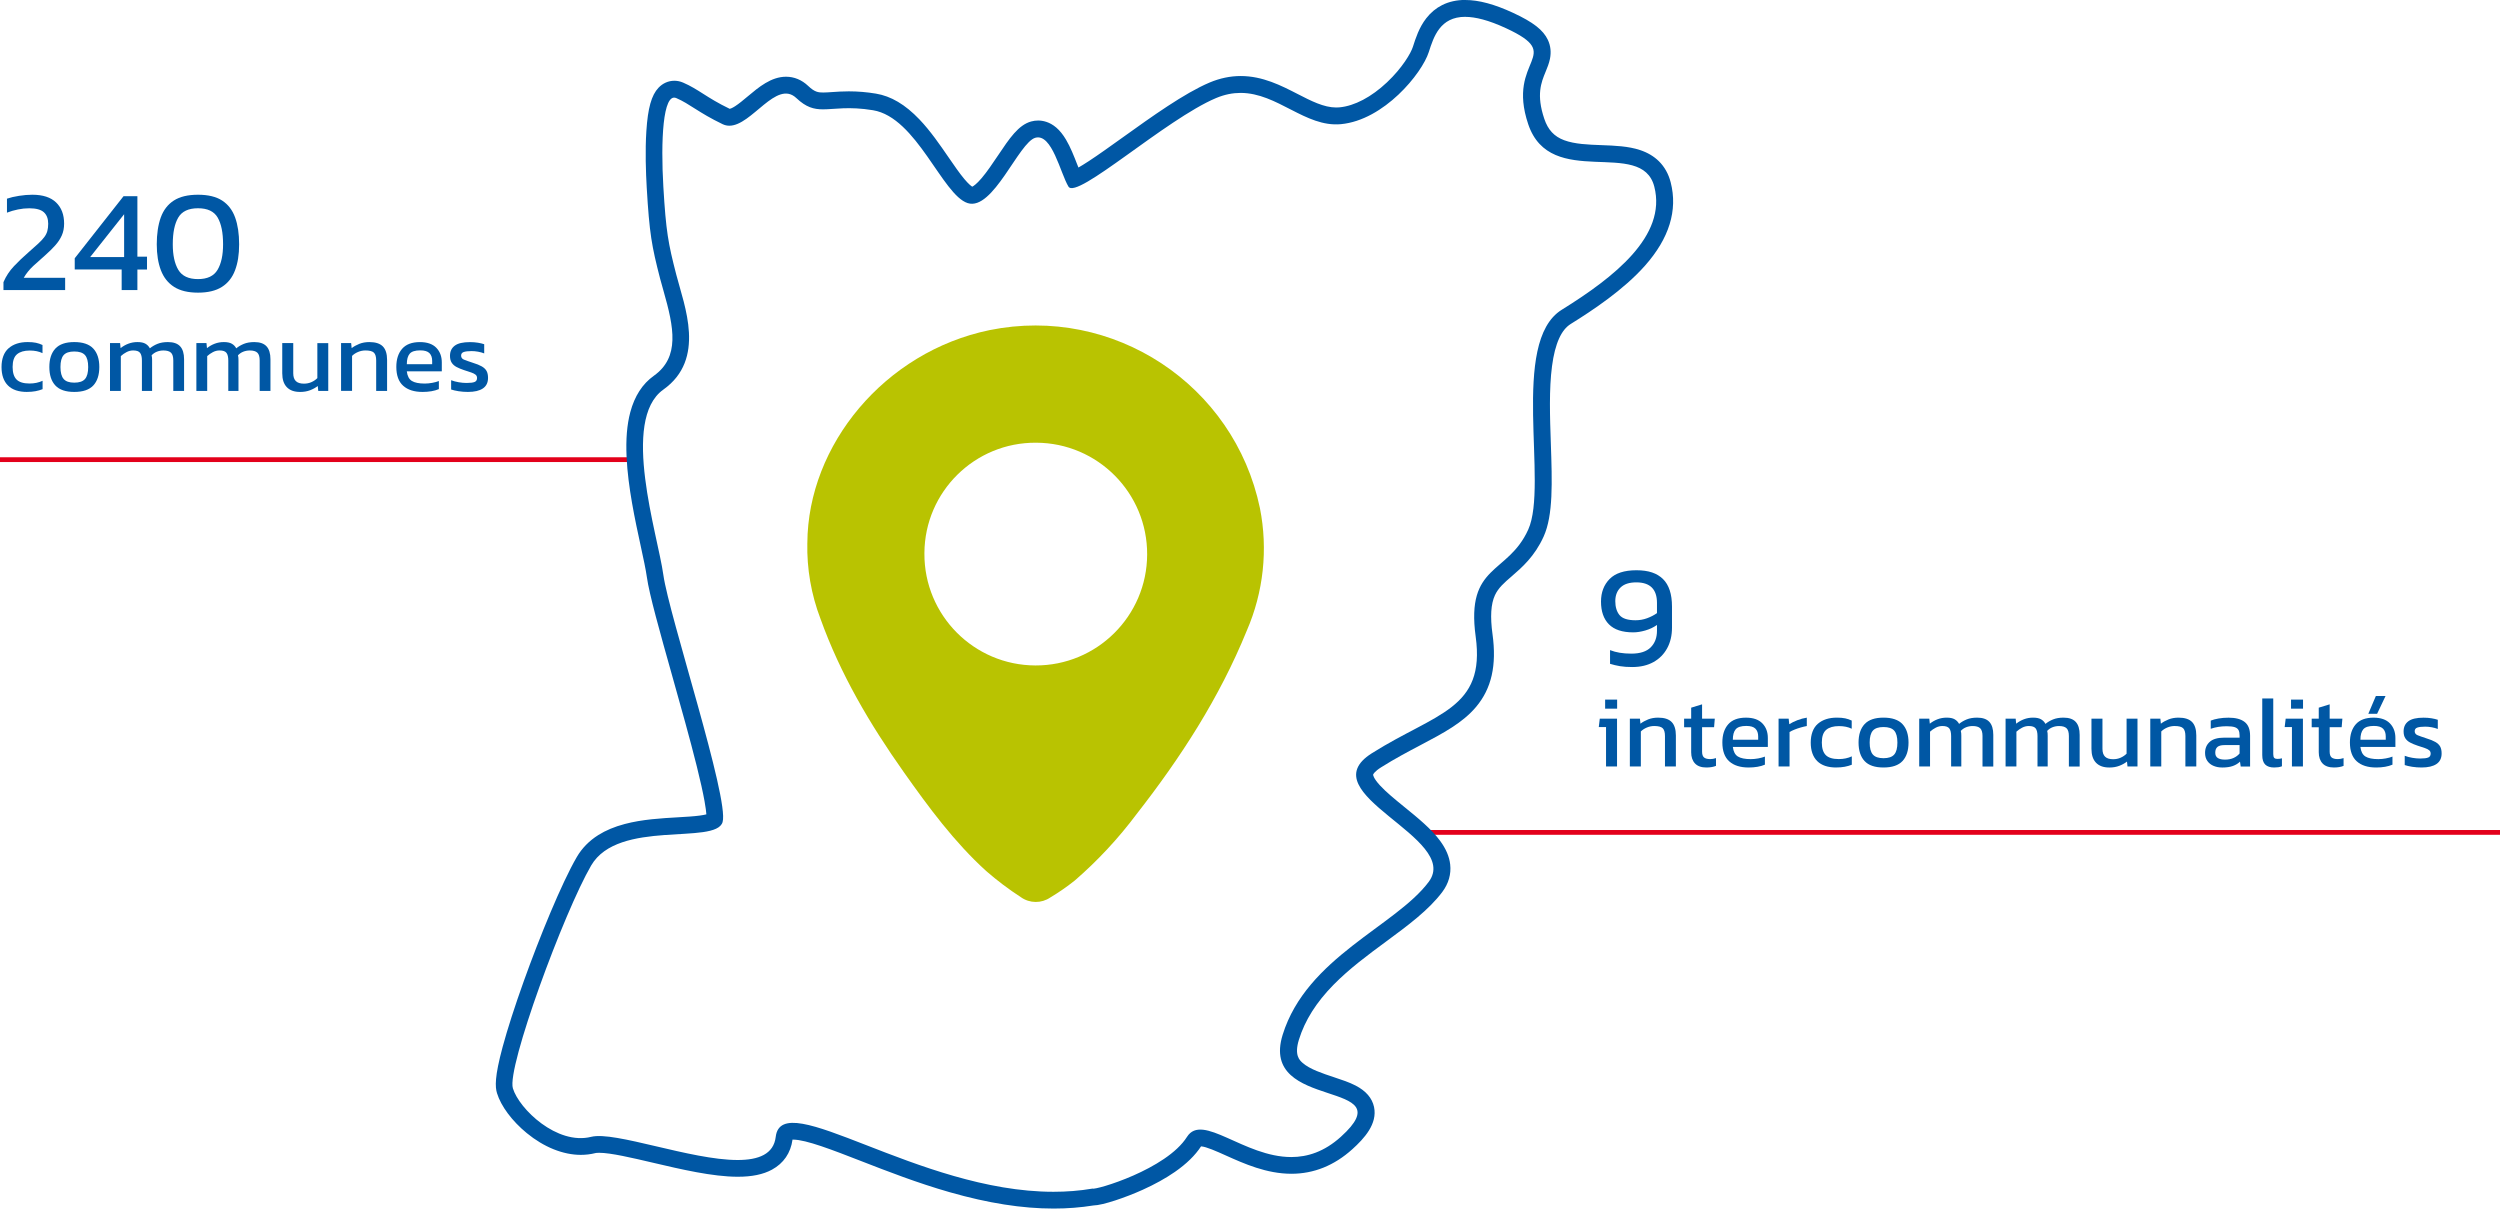 <svg xmlns="http://www.w3.org/2000/svg" xmlns:xlink="http://www.w3.org/1999/xlink" id="Calque_1" data-name="Calque 1" viewBox="0 0 1047.75 506.51"><defs><style>      .cls-1 {        clip-path: url(#clippath);      }      .cls-2, .cls-3, .cls-4 {        stroke-width: 0px;      }      .cls-2, .cls-5 {        fill: none;      }      .cls-3 {        fill: #0057a4;      }      .cls-5 {        stroke: #e3001b;        stroke-width: 2px;      }      .cls-6 {        isolation: isolate;      }      .cls-4 {        fill: #b9c301;      }    </style><clipPath id="clippath"><rect class="cls-2" x="338.35" y="136.36" width="191.4" height="241.65"></rect></clipPath></defs><line id="Ligne_71" data-name="Ligne 71" class="cls-5" x1="594.35" y1="348.86" x2="1047.75" y2="348.86"></line><g id="_240_communes_" data-name=" 240 communes " class="cls-6"><g class="cls-6"><path class="cls-3" d="M1.45,121.55v-3.3c1.06-2.48,2.53-4.72,4.43-6.72,1.89-1.99,3.92-3.93,6.08-5.8,1.63-1.42,2.98-2.64,4.06-3.63,1.08-1,1.92-1.9,2.53-2.72.61-.81,1.04-1.66,1.28-2.53.24-.88.37-1.9.37-3.08,0-2.12-.61-3.73-1.83-4.83-1.22-1.1-3.26-1.65-6.11-1.65-1.55,0-3.13.16-4.73.49-1.61.33-3.15.77-4.61,1.34v-5.86c1.42-.49,3.12-.89,5.07-1.19,1.95-.31,3.81-.46,5.56-.46,4.4,0,7.72,1.08,9.96,3.24,2.24,2.16,3.36,5.11,3.36,8.86,0,1.87-.33,3.53-.98,4.98-.65,1.45-1.55,2.81-2.69,4.09-1.14,1.28-2.46,2.6-3.97,3.94-1.87,1.63-3.63,3.21-5.28,4.73-1.65,1.53-2.98,3.19-4,4.98h17.35v5.13H1.45Z"></path><path class="cls-3" d="M50.99,121.55v-8.61h-19.67v-4.7l20.46-26.02h5.8v25.35h4.03v5.38h-4.03v8.61h-6.6ZM37.79,107.74h14.23v-17.96l-14.23,17.96Z"></path><path class="cls-3" d="M82.99,122.65c-4.15,0-7.49-.8-10.02-2.41-2.53-1.61-4.37-3.93-5.53-6.96-1.16-3.03-1.74-6.67-1.74-10.9s.56-8.14,1.68-11.24c1.12-3.09,2.94-5.46,5.47-7.09,2.52-1.63,5.9-2.44,10.14-2.44s7.6.82,10.11,2.44c2.5,1.63,4.32,3.99,5.44,7.09,1.12,3.09,1.68,6.84,1.68,11.24s-.57,7.87-1.71,10.9c-1.14,3.03-2.97,5.35-5.5,6.96-2.53,1.61-5.86,2.41-10.02,2.41ZM82.99,116.97c3.91,0,6.64-1.29,8.18-3.88,1.55-2.59,2.32-6.16,2.32-10.72,0-4.85-.75-8.57-2.26-11.18-1.51-2.61-4.26-3.91-8.25-3.91s-6.75,1.3-8.28,3.91c-1.53,2.61-2.29,6.33-2.29,11.18,0,4.56.77,8.13,2.32,10.72,1.55,2.59,4.3,3.88,8.25,3.88Z"></path></g><g class="cls-6"><path class="cls-3" d="M11.34,164.26c-3.52,0-6.19-.89-7.99-2.69-1.8-1.79-2.71-4.38-2.71-7.76s.99-6.15,2.98-7.87c1.99-1.72,4.64-2.58,7.97-2.58,1.38,0,2.54.1,3.49.3.94.2,1.85.51,2.73.93v3.42c-1.47-.73-3.24-1.1-5.33-1.1-2.31,0-4.09.51-5.33,1.54-1.24,1.03-1.86,2.81-1.86,5.35,0,2.4.55,4.15,1.65,5.26,1.1,1.11,2.92,1.67,5.45,1.67,2,0,3.82-.38,5.46-1.14v3.51c-.93.37-1.92.65-2.98.85s-2.23.3-3.53.3Z"></path><path class="cls-3" d="M31.13,164.26c-3.61,0-6.25-.9-7.93-2.71-1.68-1.8-2.52-4.38-2.52-7.74s.85-5.93,2.54-7.74,4.33-2.71,7.91-2.71,6.26.9,7.95,2.71,2.54,4.38,2.54,7.74-.84,5.93-2.52,7.74c-1.68,1.8-4.33,2.71-7.97,2.71ZM31.13,160.37c2.11,0,3.62-.51,4.5-1.54.89-1.03,1.33-2.7,1.33-5.01s-.44-3.98-1.33-4.99c-.89-1.01-2.39-1.52-4.5-1.52s-3.57.51-4.46,1.52-1.33,2.68-1.33,4.99.44,3.98,1.33,5.01,2.37,1.54,4.46,1.54Z"></path><path class="cls-3" d="M46.1,163.83v-20.04h4.23l.21,2.11c.99-.79,2.07-1.41,3.26-1.86,1.18-.45,2.45-.68,3.81-.68,1.44,0,2.56.23,3.36.7.8.46,1.42,1.11,1.84,1.92.93-.76,2-1.39,3.21-1.88,1.21-.49,2.66-.74,4.36-.74,2.31,0,4.02.59,5.12,1.78s1.65,3,1.65,5.46v13.24h-4.52v-12.77c0-1.55-.32-2.64-.97-3.26-.65-.62-1.71-.93-3.17-.93-.96,0-1.87.17-2.73.51s-1.6.85-2.22,1.52c.08.31.14.63.17.97.03.34.04.71.04,1.1v12.85h-4.27v-12.73c0-1.46-.25-2.54-.76-3.21-.51-.68-1.47-1.02-2.88-1.02-.99,0-1.92.23-2.81.7-.89.46-1.68,1.02-2.39,1.67v14.59h-4.52Z"></path><path class="cls-3" d="M82.3,163.83v-20.04h4.23l.21,2.11c.99-.79,2.07-1.41,3.26-1.86,1.18-.45,2.45-.68,3.81-.68,1.44,0,2.56.23,3.36.7.8.46,1.42,1.11,1.84,1.92.93-.76,2-1.39,3.21-1.88,1.21-.49,2.66-.74,4.36-.74,2.31,0,4.02.59,5.12,1.78s1.65,3,1.65,5.46v13.24h-4.52v-12.77c0-1.55-.32-2.64-.97-3.26-.65-.62-1.71-.93-3.17-.93-.96,0-1.87.17-2.73.51s-1.6.85-2.22,1.52c.08.31.14.63.17.97.03.34.04.71.04,1.1v12.85h-4.27v-12.73c0-1.46-.25-2.54-.76-3.21-.51-.68-1.47-1.02-2.88-1.02-.99,0-1.92.23-2.81.7-.89.46-1.68,1.02-2.39,1.67v14.59h-4.52Z"></path><path class="cls-3" d="M125.73,164.26c-2.4,0-4.24-.66-5.52-1.99-1.28-1.33-1.92-3.27-1.92-5.84v-12.64h4.61v12.64c0,1.5.37,2.59,1.1,3.3.73.71,1.86,1.06,3.38,1.06,1.13,0,2.17-.21,3.13-.63.96-.42,1.79-.99,2.49-1.69v-14.67h4.57v20.04h-4.19l-.21-2.07c-.9.71-1.97,1.3-3.21,1.78-1.24.48-2.65.72-4.23.72Z"></path><path class="cls-3" d="M142.94,163.83v-20.04h4.23l.21,2.11c.9-.7,1.98-1.3,3.23-1.8,1.25-.49,2.64-.74,4.17-.74,2.59,0,4.48.61,5.67,1.82,1.18,1.21,1.78,3.1,1.78,5.67v12.98h-4.57v-12.77c0-1.55-.32-2.64-.95-3.26s-1.83-.93-3.57-.93c-1.04,0-2.07.21-3.07.63-1,.42-1.84.97-2.52,1.65v14.67h-4.61Z"></path><path class="cls-3" d="M177.1,164.26c-3.5,0-6.2-.86-8.12-2.58-1.92-1.72-2.88-4.36-2.88-7.91,0-3.21.82-5.75,2.45-7.61,1.63-1.86,4.12-2.79,7.44-2.79,3.04,0,5.33.8,6.87,2.39,1.54,1.59,2.3,3.64,2.3,6.15v3.72h-14.67c.23,1.94.93,3.28,2.11,4.02,1.18.73,2.99,1.1,5.41,1.1,1.01,0,2.06-.1,3.13-.3,1.07-.2,2-.45,2.79-.76v3.38c-.9.39-1.94.69-3.11.89-1.17.2-2.42.3-3.74.3ZM170.51,152.63h10.61v-1.4c0-1.38-.38-2.46-1.14-3.23s-2.04-1.16-3.85-1.16c-2.14,0-3.62.46-4.42,1.4-.8.93-1.21,2.4-1.21,4.4Z"></path><path class="cls-3" d="M196.13,164.26c-1.38,0-2.7-.1-3.95-.3-1.25-.2-2.29-.44-3.11-.72v-3.89c.96.37,2.02.65,3.17.85,1.16.2,2.25.3,3.3.3,1.58,0,2.71-.14,3.38-.42.68-.28,1.01-.83,1.01-1.65,0-.59-.2-1.06-.61-1.39-.41-.34-1.01-.65-1.82-.93-.8-.28-1.83-.62-3.07-1.01-1.18-.39-2.21-.83-3.09-1.29-.87-.46-1.55-1.06-2.03-1.8-.48-.73-.72-1.69-.72-2.88,0-1.83.66-3.25,1.99-4.25,1.32-1,3.45-1.5,6.39-1.5,1.16,0,2.25.08,3.3.25,1.04.17,1.93.38,2.66.63v3.85c-.79-.31-1.66-.55-2.6-.72-.94-.17-1.83-.25-2.64-.25-1.47,0-2.57.13-3.32.38-.75.25-1.12.76-1.12,1.52s.39,1.35,1.16,1.67c.77.32,2.02.77,3.74,1.33,1.58.48,2.83.99,3.76,1.52.93.54,1.6,1.18,2.01,1.92.41.75.61,1.71.61,2.9,0,1.97-.72,3.45-2.16,4.42s-3.52,1.46-6.26,1.46Z"></path></g></g><g id="_9_intercommunalit&#xE9;s" data-name=" 9 intercommunalit&#xE9;s" class="cls-6"><g class="cls-6"><path class="cls-3" d="M684.11,279.56c-2,0-3.73-.12-5.19-.37s-2.85-.57-4.15-.98v-5.74c1.26.49,2.62.86,4.06,1.1,1.44.24,3.06.37,4.86.37,3.67,0,6.37-.88,8.12-2.63,1.75-1.75,2.63-4.07,2.63-6.96v-2.44c-1.43,1.02-3.05,1.79-4.89,2.32-1.83.53-3.52.79-5.07.79-4.56,0-7.95-1.12-10.17-3.36-2.22-2.24-3.33-5.42-3.33-9.53,0-3.87,1.2-7.02,3.6-9.47,2.4-2.44,6.15-3.67,11.24-3.67s8.64,1.23,11.15,3.7c2.5,2.46,3.76,6.3,3.76,11.51v8.86c0,3.26-.67,6.13-2.02,8.61-1.34,2.48-3.26,4.42-5.74,5.8-2.48,1.38-5.44,2.08-8.86,2.08ZM685.46,259.95c1.67,0,3.28-.28,4.83-.85,1.55-.57,2.93-1.28,4.15-2.14v-4.28c0-5.74-2.89-8.61-8.67-8.61-2.93,0-5.13.71-6.6,2.14-1.47,1.43-2.2,3.34-2.2,5.74s.6,4.44,1.8,5.86c1.2,1.43,3.43,2.14,6.69,2.14Z"></path></g><g class="cls-6"><path class="cls-3" d="M673.09,321.23v-16.53h-3.04l.42-3.51h7.23v20.04h-4.61ZM672.71,297v-3.81h5.03v3.81h-5.03Z"></path><path class="cls-3" d="M683.07,321.23v-20.04h4.23l.21,2.11c.9-.7,1.98-1.3,3.23-1.8,1.25-.49,2.64-.74,4.17-.74,2.59,0,4.48.61,5.67,1.82,1.18,1.21,1.78,3.1,1.78,5.67v12.98h-4.57v-12.77c0-1.55-.32-2.64-.95-3.26-.63-.62-1.83-.93-3.57-.93-1.04,0-2.07.21-3.07.63-1,.42-1.84.97-2.52,1.65v14.67h-4.61Z"></path><path class="cls-3" d="M715.16,321.66c-2.14,0-3.74-.57-4.8-1.71-1.06-1.14-1.59-2.7-1.59-4.67v-10.49h-2.96v-3.59h2.96v-4.61l4.57-1.4v6h5.33l-.3,3.59h-5.03v10.23c0,1.16.27,1.97.8,2.43.54.46,1.41.7,2.62.7.76,0,1.56-.14,2.41-.42v3.26c-1.1.45-2.44.68-4.02.68Z"></path><path class="cls-3" d="M732.84,321.66c-3.5,0-6.2-.86-8.12-2.58s-2.88-4.36-2.88-7.91c0-3.21.82-5.75,2.45-7.61s4.12-2.79,7.44-2.79c3.04,0,5.33.8,6.87,2.39,1.54,1.59,2.3,3.64,2.3,6.15v3.72h-14.67c.23,1.94.93,3.28,2.11,4.02,1.18.73,2.99,1.1,5.41,1.1,1.01,0,2.06-.1,3.13-.3s2-.45,2.79-.76v3.38c-.9.39-1.94.69-3.11.89s-2.42.3-3.74.3ZM726.24,310.03h10.61v-1.4c0-1.38-.38-2.46-1.14-3.23-.76-.78-2.04-1.16-3.85-1.16-2.14,0-3.62.46-4.42,1.4-.8.93-1.21,2.4-1.21,4.4Z"></path><path class="cls-3" d="M745.4,321.23v-20.04h4.23l.25,2.33c.96-.62,2.1-1.18,3.42-1.69s2.64-.86,3.93-1.06v3.51c-.79.14-1.64.35-2.56.61-.92.27-1.78.56-2.6.89s-1.51.66-2.07.99v14.46h-4.61Z"></path><path class="cls-3" d="M769.58,321.66c-3.52,0-6.19-.89-7.99-2.69-1.8-1.79-2.71-4.38-2.71-7.76s.99-6.15,2.98-7.87,4.64-2.58,7.97-2.58c1.38,0,2.54.1,3.49.3s1.85.51,2.73.93v3.42c-1.47-.73-3.24-1.1-5.33-1.1-2.31,0-4.09.51-5.33,1.54-1.24,1.03-1.86,2.81-1.86,5.35,0,2.4.55,4.15,1.65,5.26s2.92,1.67,5.46,1.67c2,0,3.82-.38,5.45-1.14v3.51c-.93.37-1.92.65-2.98.85-1.06.2-2.24.3-3.53.3Z"></path><path class="cls-3" d="M789.37,321.66c-3.61,0-6.25-.9-7.93-2.71s-2.52-4.38-2.52-7.74.85-5.93,2.54-7.74,4.33-2.71,7.91-2.71,6.26.9,7.95,2.71,2.54,4.38,2.54,7.74-.84,5.93-2.52,7.74c-1.68,1.8-4.33,2.71-7.97,2.71ZM789.37,317.76c2.11,0,3.62-.51,4.5-1.54.89-1.03,1.33-2.7,1.33-5.01s-.44-3.98-1.33-4.99c-.89-1.01-2.39-1.52-4.5-1.52s-3.57.51-4.46,1.52-1.33,2.68-1.33,4.99.44,3.98,1.33,5.01,2.38,1.54,4.46,1.54Z"></path><path class="cls-3" d="M804.34,321.23v-20.04h4.23l.21,2.11c.99-.79,2.07-1.41,3.26-1.86,1.18-.45,2.45-.68,3.81-.68,1.44,0,2.56.23,3.36.7s1.42,1.11,1.84,1.92c.93-.76,2-1.39,3.21-1.88,1.21-.49,2.66-.74,4.36-.74,2.31,0,4.02.59,5.12,1.78s1.65,3,1.65,5.46v13.24h-4.52v-12.77c0-1.55-.33-2.64-.97-3.26-.65-.62-1.71-.93-3.17-.93-.96,0-1.87.17-2.73.51-.86.34-1.6.85-2.22,1.52.08.31.14.63.17.97.03.34.04.71.04,1.1v12.85h-4.27v-12.73c0-1.46-.25-2.54-.76-3.21-.51-.68-1.47-1.02-2.88-1.02-.99,0-1.92.23-2.81.7-.89.46-1.69,1.02-2.39,1.67v14.59h-4.52Z"></path><path class="cls-3" d="M840.54,321.23v-20.04h4.23l.21,2.11c.99-.79,2.07-1.41,3.26-1.86,1.18-.45,2.45-.68,3.81-.68,1.44,0,2.56.23,3.36.7s1.42,1.11,1.84,1.92c.93-.76,2-1.39,3.21-1.88,1.21-.49,2.66-.74,4.36-.74,2.31,0,4.02.59,5.12,1.78s1.65,3,1.65,5.46v13.24h-4.52v-12.77c0-1.55-.33-2.64-.97-3.26-.65-.62-1.71-.93-3.17-.93-.96,0-1.87.17-2.73.51-.86.34-1.6.85-2.22,1.52.08.31.14.63.17.97.03.34.04.71.04,1.1v12.85h-4.27v-12.73c0-1.46-.25-2.54-.76-3.21-.51-.68-1.47-1.02-2.88-1.02-.99,0-1.92.23-2.81.7-.89.46-1.69,1.02-2.39,1.67v14.59h-4.52Z"></path><path class="cls-3" d="M883.97,321.66c-2.4,0-4.24-.66-5.52-1.99-1.28-1.33-1.92-3.27-1.92-5.84v-12.64h4.61v12.64c0,1.5.37,2.59,1.1,3.3.73.71,1.86,1.06,3.38,1.06,1.13,0,2.17-.21,3.13-.63s1.79-.99,2.5-1.69v-14.67h4.57v20.04h-4.19l-.21-2.07c-.9.71-1.97,1.3-3.21,1.78-1.24.48-2.65.72-4.23.72Z"></path><path class="cls-3" d="M901.18,321.23v-20.04h4.23l.21,2.11c.9-.7,1.98-1.3,3.23-1.8,1.25-.49,2.64-.74,4.17-.74,2.59,0,4.48.61,5.67,1.82,1.18,1.21,1.78,3.1,1.78,5.67v12.98h-4.57v-12.77c0-1.55-.32-2.64-.95-3.26-.63-.62-1.83-.93-3.57-.93-1.04,0-2.07.21-3.07.63-1,.42-1.84.97-2.52,1.65v14.67h-4.61Z"></path><path class="cls-3" d="M931.24,321.66c-1.27,0-2.45-.23-3.53-.68-1.09-.45-1.95-1.13-2.6-2.05-.65-.92-.97-2.05-.97-3.4,0-1.92.66-3.46,1.97-4.63,1.31-1.17,3.33-1.75,6.07-1.75h6.43v-.89c0-.96-.15-1.72-.44-2.28-.3-.56-.83-.97-1.61-1.23-.78-.25-1.91-.38-3.4-.38-2.37,0-4.58.35-6.64,1.06v-3.42c.9-.37,2-.66,3.3-.89s2.69-.34,4.19-.34c2.93,0,5.17.59,6.7,1.78,1.54,1.18,2.3,3.12,2.3,5.79v12.9h-3.93l-.3-2.03c-.82.79-1.83,1.39-3.02,1.82-1.2.42-2.7.63-4.5.63ZM932.47,318.36c1.38,0,2.59-.23,3.62-.7s1.87-1.09,2.52-1.88v-3.51h-6.34c-1.35,0-2.33.26-2.94.78-.61.52-.91,1.32-.91,2.39s.35,1.79,1.06,2.24c.7.45,1.71.68,3,.68Z"></path><path class="cls-3" d="M953.1,321.66c-1.63,0-2.88-.4-3.72-1.21s-1.27-2.14-1.27-4v-23.72h4.61v23.3c0,.79.14,1.33.42,1.61.28.28.7.42,1.27.42.68,0,1.32-.08,1.95-.25v3.34c-.54.2-1.05.33-1.54.4-.49.07-1.06.11-1.71.11Z"></path><path class="cls-3" d="M960.55,321.23v-16.53h-3.04l.42-3.51h7.23v20.04h-4.61ZM960.17,297v-3.81h5.03v3.81h-5.03Z"></path><path class="cls-3" d="M978.18,321.66c-2.14,0-3.74-.57-4.8-1.71-1.06-1.14-1.59-2.7-1.59-4.67v-10.49h-2.96v-3.59h2.96v-4.61l4.57-1.4v6h5.33l-.3,3.59h-5.03v10.23c0,1.16.27,1.97.8,2.43.54.46,1.41.7,2.62.7.76,0,1.56-.14,2.41-.42v3.26c-1.1.45-2.44.68-4.02.68Z"></path><path class="cls-3" d="M995.85,321.66c-3.5,0-6.2-.86-8.12-2.58s-2.88-4.36-2.88-7.91c0-3.21.82-5.75,2.45-7.61s4.12-2.79,7.44-2.79c3.04,0,5.33.8,6.87,2.39,1.54,1.59,2.3,3.64,2.3,6.15v3.72h-14.67c.23,1.94.93,3.28,2.11,4.02,1.18.73,2.99,1.1,5.41,1.1,1.01,0,2.06-.1,3.13-.3s2-.45,2.79-.76v3.38c-.9.39-1.94.69-3.11.89s-2.42.3-3.74.3ZM989.26,310.03h10.61v-1.4c0-1.38-.38-2.46-1.14-3.23-.76-.78-2.04-1.16-3.85-1.16-2.14,0-3.62.46-4.42,1.4-.8.93-1.21,2.4-1.21,4.4ZM992.56,299.16l3.17-7.48h4.06l-3.55,7.48h-3.68Z"></path><path class="cls-3" d="M1014.88,321.66c-1.38,0-2.7-.1-3.95-.3-1.25-.2-2.29-.44-3.11-.72v-3.89c.96.37,2.02.65,3.17.85,1.16.2,2.25.3,3.3.3,1.58,0,2.71-.14,3.38-.42.68-.28,1.02-.83,1.02-1.65,0-.59-.21-1.06-.61-1.39-.41-.34-1.02-.65-1.82-.93-.8-.28-1.83-.62-3.07-1.01-1.18-.39-2.21-.83-3.09-1.29s-1.55-1.06-2.03-1.8-.72-1.69-.72-2.88c0-1.83.66-3.25,1.99-4.25s3.45-1.5,6.38-1.5c1.16,0,2.26.08,3.3.25s1.93.38,2.66.63v3.85c-.79-.31-1.66-.55-2.6-.72-.95-.17-1.83-.25-2.64-.25-1.47,0-2.57.13-3.32.38s-1.12.76-1.12,1.52.39,1.35,1.16,1.67c.77.32,2.02.77,3.74,1.33,1.58.48,2.83.99,3.76,1.52.93.54,1.6,1.18,2.01,1.92.41.75.61,1.71.61,2.9,0,1.97-.72,3.45-2.16,4.42s-3.52,1.46-6.26,1.46Z"></path></g></g><line id="Ligne_70" data-name="Ligne 70" class="cls-5" y1="192.64" x2="264.29" y2="192.64"></line><g id="Trac&#xE9;_10" data-name="Trac&#xE9; 10"><path class="cls-2" d="M561.98,52.04c-18.01,1.68-31.24-19.83-52.32-10.93-21.08,8.89-58.44,42.79-61.86,37.1s-6.88-22.34-13.84-20.47-17.77,30.81-28.4,27.39-21.34-35.9-39.67-38.92c-18.33-3.02-22.9,3.63-32.12-5.1-9.22-8.73-20.78,15.81-30.92,10.93s-13.72-8.49-19.41-10.93-6.53,18.23-5.42,37.1c1.11,18.87,2.03,23.76,5.42,36.9s12.56,35.4-5.42,48.16c-17.98,12.76-2.35,60.74,0,77.64s27.69,93.85,24.83,103.61-43.7-1.33-55.08,18.19c-11.38,19.52-35.43,84.75-32.8,93.39s18.5,23.92,32.8,20.33,74.59,23.54,77.36,0c2.77-23.54,71.18,32.21,132.73,21.7,1.4.69,31.01-8.04,39.65-21.7,8.64-13.66,37.19,24.62,64.46,0,27.28-24.62-34.46-10.34-24.37-42.79,10.09-32.45,47.33-45.51,61.2-64.06,13.88-18.55-50.7-37-23.78-53.95,26.92-16.95,47.65-18.39,43.46-48.86-4.19-30.47,13.45-25.86,22.02-44.83,8.57-18.97-7.82-78.55,14.06-92.14,21.88-13.59,44.09-30.91,38.78-51.59-5.31-20.68-43.48,1.6-52.84-26.17-9.36-27.77,16-28.51-9.36-40.26-25.36-11.75-29.47,1.02-32.35,10.03-2.88,9.01-18.83,28.54-36.84,30.23Z"></path><path class="cls-3" d="M614.1,7.05c-10.56,0-13.23,8.33-15.29,14.76-2.88,9.01-18.82,28.55-36.84,30.23-14.9,1.39-26.54-13.1-42.05-13.1-3.23,0-6.63.63-10.27,2.16-21.07,8.9-58.44,42.79-61.86,37.1-3.42-5.69-6.88-22.34-13.84-20.47-6.95,1.87-17.77,30.81-28.4,27.39-10.63-3.42-21.34-35.9-39.67-38.92-10.17-1.68-16.1-.37-20.95-.37-3.88,0-7.06-.84-11.17-4.72-8.37-7.93-18.67,11.58-28.09,11.58-.95,0-1.89-.2-2.83-.65-10.14-4.87-13.72-8.49-19.41-10.93-5.69-2.44-6.53,18.23-5.42,37.1,1.11,18.87,2.03,23.75,5.42,36.9,3.39,13.14,12.56,35.39-5.42,48.17-17.98,12.77-2.34,60.74,0,77.64,2.34,16.9,27.69,93.85,24.83,103.61-2.87,9.76-43.7-1.33-55.08,18.2-11.38,19.52-35.43,84.75-32.81,93.39,2.62,8.64,18.5,23.92,32.81,20.33,9.89-2.48,41.73,9.71,61.37,9.71,8.78,0,15.13-2.44,15.98-9.71,2.53-21.48,59.69,23.03,116.41,23.03,5.46,0,10.91-.41,16.31-1.33,1.39.69,31.02-8.04,39.65-21.7,6.43-10.18,23.91,8.47,43.69,8.47,6.77,0,13.81-2.19,20.77-8.47,27.28-24.62-34.46-10.33-24.37-42.79,10.09-32.46,47.32-45.51,61.2-64.06,13.88-18.55-50.7-37-23.78-53.94,26.92-16.95,47.65-18.39,43.47-48.87-4.18-30.48,13.45-25.86,22.02-44.83,8.57-18.97-7.82-78.55,14.06-92.14,21.88-13.59,44.09-30.91,38.78-51.59-5.31-20.68-43.48,1.6-52.84-26.17-9.36-27.77,16-28.51-9.36-40.26-7.28-3.37-12.81-4.73-17.06-4.73M614.1,0v7.05V0c5.67,0,12.22,1.76,20.03,5.38,8.41,3.9,12.64,7.19,14.59,11.35,1.15,2.45,1.44,5.14.86,7.98-.39,1.9-1.11,3.66-1.81,5.36-1.86,4.51-3.96,9.62-.56,19.72,1.56,4.64,4.14,7.41,8.34,8.98,4.4,1.64,10.12,1.86,15.65,2.06,5.52.2,11.23.42,16.18,2.07,3.14,1.05,5.79,2.63,7.87,4.68,2.37,2.35,4.04,5.33,4.94,8.86,3,11.7-.61,23.43-10.75,34.88-9,10.17-22.08,18.82-31.14,24.45-1.97,1.23-3.57,3.2-4.86,6.04-1.36,2.97-2.37,6.89-2.99,11.65-1.27,9.64-.88,21.27-.49,32.51.55,16.06,1.02,29.93-3,38.85-3.79,8.4-9.13,13.01-13.42,16.72-3.13,2.7-5.6,4.84-7.02,7.93-1.69,3.66-2.02,9-1.01,16.32,1.79,13.06-.39,22.73-6.86,30.44-5.66,6.74-13.83,11.05-23.29,16.04-5.27,2.78-10.72,5.65-16.55,9.32-2.7,1.7-3.33,2.89-3.34,3.09,0,.01-.04,1.3,2.87,4.48,2.63,2.87,6.39,5.92,10.36,9.15,5.5,4.47,11.19,9.09,14.88,14.13,2.44,3.33,3.81,6.55,4.19,9.83.47,4.05-.67,8.03-3.28,11.52-5.7,7.62-14.39,14.03-23.58,20.81-7.57,5.58-15.39,11.36-22.05,18.14-7.23,7.37-11.97,14.88-14.48,22.98-2.04,6.56.28,8.62,1.53,9.73,2.98,2.65,8.35,4.42,13.09,5.99,3.32,1.1,6.45,2.13,9.13,3.52,4.34,2.24,6.94,5.27,7.73,9,1.49,7.06-4.09,13.16-9.11,17.69-7.56,6.82-16.14,10.28-25.5,10.28-10.45,0-19.9-4.25-27.49-7.66-3.87-1.74-8.23-3.7-10.4-3.83-2.43,3.74-6.12,7.35-10.98,10.72-3.82,2.65-8.36,5.17-13.5,7.49-7.09,3.2-16.69,6.5-20.61,6.56-5.33.86-10.93,1.3-16.67,1.3-13.2,0-27.43-2.24-43.53-6.84-13.64-3.9-26.19-8.79-37.27-13.1-11.83-4.6-23-8.95-28.35-8.95-.11,0-.22,0-.31,0-.76,5.58-3.73,9.93-8.6,12.58-3.69,2.01-8.38,2.98-14.33,2.98-10.54,0-23.86-3.13-35.61-5.89-8.69-2.04-17.67-4.15-22.49-4.15-1.02,0-1.48.1-1.56.12-1.98.5-4.04.75-6.13.75-7.43,0-15.48-3.24-22.65-9.12-6.17-5.06-10.83-11.32-12.48-16.74-.79-2.6-1.05-6.75,2.36-19.38,2.03-7.51,5.11-17.08,8.9-27.66,6.42-17.92,15.78-40.93,22.2-51.95,2.14-3.67,5.16-6.76,8.98-9.17,3.15-1.98,6.78-3.5,11.11-4.65,7.35-1.94,15.24-2.4,22.2-2.8,3.4-.2,6.61-.38,9.17-.72,1.3-.17,2.21-.36,2.83-.52-.08-1.08-.28-2.82-.77-5.53-.68-3.77-1.74-8.53-3.24-14.58-2.82-11.33-6.62-24.84-10.3-37.91-5.17-18.37-9.64-34.23-10.63-41.41-.44-3.14-1.42-7.69-2.56-12.95-2.39-11.02-5.37-24.75-5.94-37.44-.34-7.39.17-13.51,1.55-18.71,1.8-6.76,5.11-11.89,9.85-15.26,10.98-7.8,8.48-20.2,4.07-35.62-.51-1.77-.98-3.44-1.4-5.04-3.56-13.78-4.5-18.96-5.63-38.25-.36-6.21-.69-15.36-.15-23.67.62-9.59,2.13-15.02,5.07-18.13,1.79-1.9,4.16-2.95,6.65-2.95,1.24,0,2.48.26,3.67.77,3.15,1.35,5.7,2.97,8.41,4.69,2.88,1.83,6.15,3.9,11.14,6.31.24-.05.94-.25,2.27-1.11,1.61-1.04,3.38-2.52,5.25-4.09,4.61-3.87,9.84-8.26,16.08-8.26,3.4,0,6.6,1.32,9.24,3.83,2.75,2.61,4.22,2.79,6.32,2.79,1.08,0,2.33-.09,3.78-.19,2-.14,4.27-.3,6.98-.3,3.75,0,7.45.31,11.33.95,6.34,1.04,12.3,4.58,18.24,10.8,4.63,4.85,8.66,10.73,12.22,15.91,2.37,3.44,4.6,6.7,6.64,9.12,1.76,2.09,2.81,2.89,3.29,3.18.51-.25,1.77-1.06,3.9-3.55,2.28-2.67,4.61-6.15,6.87-9.51,4.81-7.18,8.61-12.84,13.94-14.28.96-.26,1.93-.39,2.9-.39,1.91,0,4.78.52,7.63,2.98,1.45,1.25,2.77,2.89,4.03,5,1.89,3.17,3.37,6.97,4.68,10.33.18.47.36.93.55,1.39,1.09-.62,2.5-1.48,4.32-2.67,4.1-2.68,9.06-6.24,14.31-10,12.1-8.67,25.82-18.51,36.36-22.96,4.27-1.8,8.65-2.72,13.01-2.72,9.22,0,16.98,4,23.84,7.52,5.67,2.92,11.02,5.67,16.18,5.67.46,0,.92-.02,1.38-.06,6.3-.59,13.37-4.31,19.91-10.48,6.42-6.05,10.01-12.21,10.86-14.88,1.15-3.6,2.58-8.09,5.6-11.97,1.86-2.39,4.11-4.26,6.69-5.55,2.85-1.42,6.11-2.14,9.7-2.14Z"></path></g><g id="Groupe_1249" data-name="Groupe 1249"><g class="cls-1"><g id="Groupe_1248" data-name="Groupe 1248"><path id="Trac&#xE9;_1587" data-name="Trac&#xE9; 1587" class="cls-4" d="M338.36,227.54c.23-41.05,32.33-80.07,76.37-89.19,51.86-10.53,102.5,22.81,113.31,74.62,3.43,17.28,1.5,35.2-5.52,51.36-11.41,28.04-27.64,53.14-46.2,76.89-7.6,10.16-16.27,19.48-25.86,27.79-3.25,2.59-6.67,4.97-10.24,7.1-3.73,2.57-8.67,2.53-12.36-.09-5.11-3.32-9.98-6.99-14.57-10.99-13.41-12.18-24.11-26.72-34.51-41.43-14.18-20.04-26.61-41.11-34.94-64.34-3.86-10.12-5.72-20.89-5.49-31.72M387.42,232.04c-.1,25.78,20.72,46.76,46.5,46.85,25.78.1,46.76-20.72,46.85-46.5.1-25.78-20.72-46.76-46.5-46.85-.02,0-.05,0-.07,0-25.67-.16-46.62,20.52-46.78,46.19,0,.1,0,.21,0,.31"></path></g></g></g></svg>